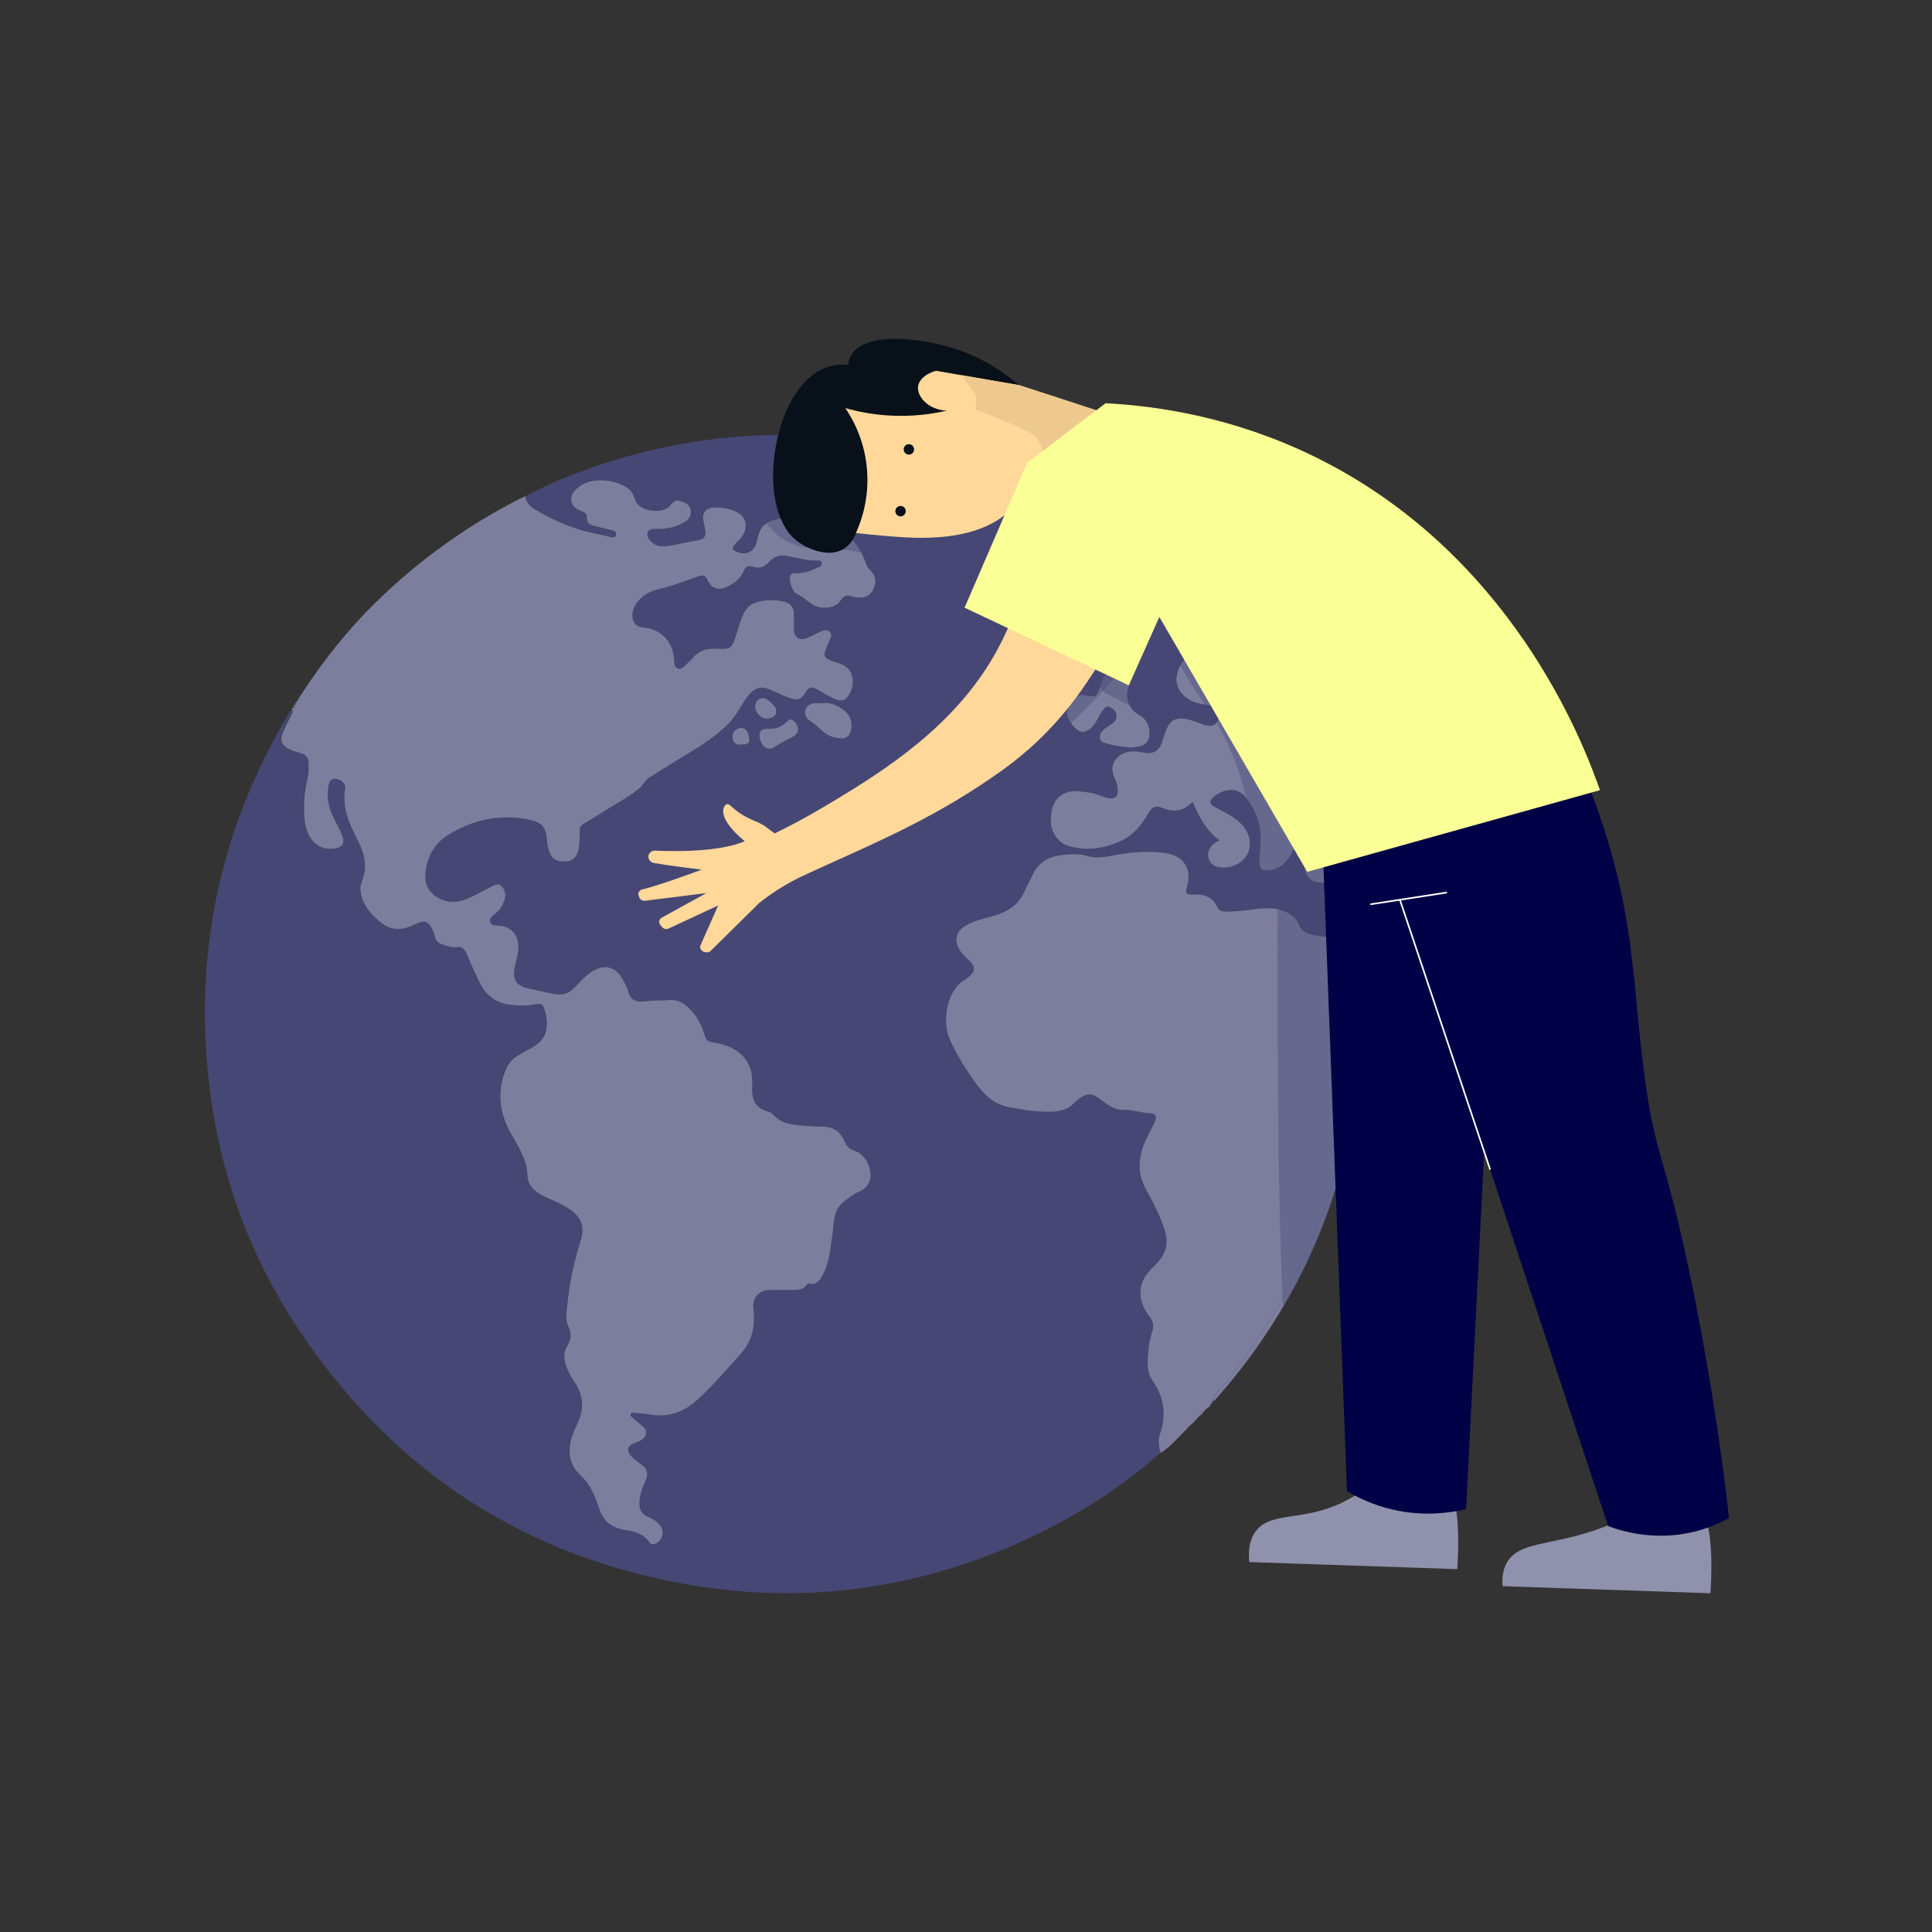 <svg width="123" height="123" viewBox="0 0 123 123" fill="none" xmlns="http://www.w3.org/2000/svg">
<rect x="0" y="0" width="123" height="123" fill="#333333" stroke="none"/>
<g clip-path="url(#clip0_1086_1963)">
<path d="M108.894 101.433C108.919 101.1 109.193 97.157 108.317 96.262C108.06 95.998 107.807 95.955 107.807 95.955C107.298 95.867 107.004 96.397 106.476 96.636C105.995 96.853 105.651 96.481 104.567 96.384C104.327 96.362 104.131 96.361 104.011 96.364C103.355 96.706 102.402 97.152 101.204 97.531C98.48 98.393 96.714 98.205 95.959 99.443C95.766 99.761 95.595 100.244 95.664 100.984C100.074 101.134 104.484 101.284 108.895 101.434L108.894 101.433Z" fill="#9091AC"/>
<path d="M92.776 99.898C92.801 99.565 93.076 95.622 92.199 94.727C91.94 94.463 91.688 94.42 91.688 94.42C91.433 94.375 91.233 94.486 91.03 94.637C90.949 94.698 90.876 94.75 90.809 94.798C90.809 94.798 90.643 94.922 90.357 95.101C90.096 95.263 88.856 95.012 87.274 94.472C86.934 94.762 86.35 95.215 85.549 95.612C82.951 96.9 80.932 96.191 79.953 97.476C79.709 97.799 79.427 98.379 79.54 99.449C83.952 99.599 88.364 99.748 92.776 99.899V99.898Z" fill="#9091AC"/>
<path d="M85.806 56.4C86.116 57.472 86.276 58.572 86.415 59.675C85.435 59.654 84.447 59.747 83.48 59.489C83.108 59.388 82.827 59.229 82.679 58.837C82.567 58.542 82.344 58.314 82.049 58.149C81.222 57.687 80.344 57.815 79.482 57.933C78.983 58.002 78.491 58.031 77.992 58.036C77.769 58.039 77.585 57.942 77.505 57.759C77.196 57.055 76.608 56.909 75.934 56.948C75.539 56.971 75.449 56.884 75.57 56.472C75.909 55.327 75.378 54.492 74.242 54.317C73.325 54.175 72.413 54.222 71.492 54.353C70.724 54.463 69.956 54.729 69.165 54.482C68.736 54.349 68.292 54.374 67.856 54.407C66.896 54.479 66.095 54.822 65.694 55.788C65.555 56.123 65.357 56.434 65.213 56.768C64.897 57.5 64.338 57.924 63.6 58.194C62.909 58.447 62.163 58.534 61.509 58.91C60.869 59.278 60.712 59.824 61.085 60.465C61.272 60.785 61.565 61.006 61.812 61.272C62.059 61.54 62.06 61.813 61.806 62.074C61.703 62.18 61.583 62.282 61.453 62.355C60.242 63.032 59.96 65.062 60.462 66.171C60.938 67.218 61.551 68.19 62.233 69.108C62.732 69.776 63.358 70.343 64.243 70.487C64.764 70.571 65.282 70.701 65.806 70.734C66.51 70.776 67.22 70.871 67.911 70.576C68.29 70.414 68.501 70.063 68.835 69.855C69.239 69.604 69.556 69.626 69.94 69.908C70.41 70.257 70.881 70.669 71.503 70.66C72.087 70.651 72.633 70.844 73.208 70.877C73.598 70.9 73.673 71.105 73.492 71.477C73.308 71.858 73.099 72.228 72.926 72.615C72.464 73.646 72.386 74.673 72.951 75.709C73.305 76.358 73.661 77.017 73.928 77.705C74.335 78.752 74.58 79.573 73.424 80.657C72.394 81.624 72.341 82.706 73.195 83.845C73.401 84.121 73.479 84.379 73.367 84.725C73.242 85.11 73.15 85.517 73.116 85.92C73.061 86.593 72.952 87.282 73.376 87.897C74.097 88.938 74.272 90.067 73.858 91.26C73.707 91.692 73.767 92.082 73.897 92.489C71.109 94.932 67.993 96.866 64.596 98.34C57.98 101.214 51.085 102.115 43.979 100.908C33.486 99.128 25.226 93.778 19.238 84.977C16.07 80.319 14.114 75.163 13.385 69.583C12.262 60.983 13.914 52.928 18.362 45.467C18.42 45.369 18.445 45.232 18.59 45.205C18.643 45.352 18.568 45.459 18.503 45.584C18.32 45.931 18.138 46.282 17.993 46.644C17.795 47.14 17.899 47.391 18.352 47.674C18.602 47.83 18.893 47.863 19.163 47.955C19.435 48.047 19.611 48.221 19.622 48.51C19.633 48.841 19.658 49.175 19.575 49.504C19.363 50.362 19.285 51.24 19.367 52.115C19.465 53.16 19.995 54.073 21.068 54.042C21.787 54.023 22.009 53.725 21.72 53.056C21.546 52.653 21.316 52.274 21.14 51.873C20.88 51.283 20.78 50.664 20.901 50.023C20.953 49.75 21.068 49.526 21.415 49.594C21.791 49.666 22.017 49.948 21.951 50.284C21.879 50.644 21.897 50.999 21.951 51.364C22.074 52.16 22.438 52.853 22.791 53.556C23.203 54.378 23.39 55.224 23.017 56.127C22.928 56.341 22.905 56.578 22.95 56.834C23.094 57.674 23.634 58.245 24.242 58.739C24.932 59.3 25.674 59.221 26.448 58.828C27.039 58.53 27.308 58.681 27.565 59.304C27.6 59.387 27.641 59.474 27.654 59.56C27.708 59.908 27.936 60.079 28.25 60.165C28.512 60.237 28.774 60.338 29.049 60.3C29.429 60.247 29.578 60.456 29.709 60.765C29.979 61.407 30.26 62.044 30.58 62.662C30.964 63.403 31.569 63.848 32.426 63.96C32.927 64.026 33.411 64.043 33.913 63.96C34.141 63.921 34.475 63.804 34.597 64.127C34.876 64.877 34.992 66.024 34.021 66.59C33.747 66.749 33.473 66.912 33.194 67.063C32.791 67.285 32.422 67.553 32.233 67.98C31.612 69.391 31.742 70.784 32.48 72.104C32.967 72.977 33.532 73.792 33.566 74.852C33.586 75.443 33.989 75.841 34.501 76.1C34.947 76.326 35.412 76.505 35.85 76.744C36.8 77.267 37.306 77.841 36.944 78.997C36.53 80.322 36.237 81.687 36.103 83.074C36.058 83.534 35.958 84.032 36.175 84.461C36.399 84.898 36.334 85.278 36.109 85.659C35.906 86.007 35.859 86.353 35.959 86.746C36.088 87.256 36.375 87.688 36.641 88.119C37.171 88.98 37.15 89.807 36.714 90.694C36.161 91.817 35.926 92.987 36.967 93.955C37.607 94.548 37.875 95.278 38.133 96.048C38.399 96.844 38.93 97.281 39.777 97.402C40.355 97.485 40.921 97.628 41.314 98.169C41.518 98.45 41.829 98.286 42 98.057C42.245 97.734 42.24 97.384 41.967 97.057C41.755 96.804 41.466 96.67 41.179 96.534C40.894 96.4 40.733 96.187 40.705 95.869C40.657 95.324 40.838 94.834 41.052 94.352C41.303 93.79 41.224 93.511 40.718 93.16C40.545 93.038 40.37 92.915 40.225 92.761C39.821 92.33 39.922 92.007 40.485 91.829C40.761 91.74 41.033 91.597 41.111 91.289C41.187 91.005 40.945 90.855 40.777 90.69C40.624 90.543 40.447 90.424 40.289 90.283C40.214 90.216 40.092 90.144 40.141 90.029C40.2 89.887 40.353 89.945 40.465 89.952C40.749 89.974 41.037 89.996 41.319 90.048C42.479 90.266 43.488 89.92 44.34 89.16C45.332 88.274 46.183 87.242 47.083 86.266C47.857 85.426 48.083 84.459 47.954 83.378C47.865 82.642 48.255 82.144 49.004 82.125C49.368 82.116 49.73 82.131 50.095 82.122C50.552 82.113 51.053 82.245 51.376 81.749C51.398 81.716 51.488 81.708 51.54 81.721C51.975 81.805 52.176 81.509 52.345 81.205C52.799 80.392 52.85 79.473 52.981 78.579C53.087 77.858 53.017 77.091 53.665 76.543C53.98 76.278 54.303 76.04 54.675 75.869C54.929 75.753 55.144 75.602 55.283 75.347C55.65 74.673 55.182 73.514 54.383 73.258C54.046 73.15 53.887 72.954 53.76 72.668C53.517 72.122 53.156 71.77 52.498 71.735C52.047 71.71 51.593 71.701 51.144 71.66C50.47 71.598 49.777 71.563 49.264 71.011C49.163 70.903 49.024 70.805 48.885 70.766C47.989 70.518 47.83 69.914 47.874 69.055C47.949 67.671 47.195 66.783 45.85 66.456C45.675 66.414 45.497 66.37 45.318 66.347C45.07 66.313 44.939 66.208 44.859 65.94C44.684 65.343 44.419 64.773 43.98 64.317C43.621 63.944 43.223 63.626 42.644 63.666C42.147 63.7 41.652 63.674 41.151 63.739C40.528 63.82 40.126 63.739 39.951 63.023C39.897 62.806 39.77 62.608 39.666 62.408C39.206 61.525 38.462 61.336 37.63 61.876C37.218 62.143 36.9 62.514 36.572 62.867C36.173 63.298 35.706 63.381 35.167 63.262C34.652 63.148 34.137 63.036 33.62 62.927C32.86 62.765 32.581 62.328 32.759 61.573C32.82 61.309 32.878 61.043 32.936 60.777C33.17 59.711 32.644 58.936 31.663 58.922C31.507 58.919 31.257 58.927 31.198 58.715C31.137 58.487 31.285 58.322 31.476 58.193C31.831 57.95 32.02 57.593 32.131 57.187C32.218 56.873 32.104 56.603 31.898 56.399C31.705 56.206 31.468 56.337 31.266 56.44C30.931 56.609 30.605 56.799 30.268 56.964C29.753 57.217 29.243 57.471 28.636 57.403C27.927 57.322 27.013 56.802 27.069 55.736C27.127 54.622 27.603 53.725 28.523 53.154C30.063 52.202 31.779 51.817 33.564 52.166C34.461 52.341 34.745 52.589 34.806 53.53C34.826 53.819 34.885 54.098 35.01 54.36C35.211 54.784 35.589 54.87 35.999 54.845C36.364 54.823 36.622 54.678 36.764 54.271C36.918 53.834 36.87 53.406 36.892 52.973C36.901 52.773 36.898 52.594 37.109 52.468C37.632 52.164 38.145 51.842 38.655 51.519C39.365 51.065 40.123 50.683 40.763 50.121C40.969 49.943 41.064 49.665 41.304 49.514C41.907 49.138 42.504 48.751 43.114 48.385C44.278 47.681 45.456 47.001 46.419 46.014C46.92 45.5 47.185 44.822 47.638 44.271C48.022 43.805 48.405 43.664 48.949 43.88C49.381 44.052 49.795 44.273 50.233 44.429C50.762 44.618 51.023 44.518 51.294 44.044C51.473 43.732 51.678 43.705 51.967 43.872C52.307 44.07 52.652 44.263 53.004 44.435C53.276 44.566 53.597 44.722 53.851 44.462C54.219 44.084 54.346 43.595 54.242 43.075C54.153 42.632 53.829 42.37 53.426 42.237C52.309 41.867 52.304 41.877 52.792 40.788C52.873 40.607 52.979 40.407 52.82 40.237C52.654 40.059 52.427 40.112 52.227 40.2C51.949 40.323 51.686 40.476 51.408 40.596C50.876 40.825 50.545 40.613 50.533 40.039C50.525 39.736 50.525 39.432 50.533 39.129C50.545 38.683 50.333 38.404 49.909 38.304C49.264 38.154 48.62 38.16 47.991 38.399C47.712 38.505 47.523 38.707 47.375 38.973C47.135 39.402 47.022 39.872 46.878 40.334C46.569 41.311 46.574 41.334 45.525 41.297C44.934 41.276 44.459 41.44 44.077 41.893C43.961 42.032 43.823 42.153 43.692 42.28C43.53 42.436 43.374 42.671 43.121 42.553C42.894 42.447 42.915 42.169 42.899 41.952C42.819 40.816 42.052 40.033 40.919 39.941C40.499 39.908 40.275 39.663 40.253 39.239C40.231 38.867 40.362 38.565 40.598 38.285C40.945 37.87 41.395 37.631 41.904 37.513C42.746 37.318 43.552 37.009 44.359 36.715C44.741 36.577 44.88 36.615 45.047 36.966C45.301 37.498 45.716 37.595 46.259 37.365C46.743 37.158 47.111 36.844 47.321 36.365C47.448 36.074 47.624 35.992 47.93 36.087C48.302 36.203 48.623 36.131 48.909 35.813C49.207 35.482 49.569 35.299 50.07 35.39C50.735 35.512 51.392 35.715 52.081 35.685C52.173 35.681 52.273 35.718 52.299 35.816C52.337 35.963 52.224 36.044 52.118 36.095C51.68 36.303 51.235 36.493 50.734 36.488C50.556 36.485 50.36 36.459 50.277 36.688C50.191 36.927 50.431 37.667 50.668 37.782C51.011 37.952 51.3 38.191 51.604 38.415C52.186 38.838 53.159 38.773 53.492 38.245C53.696 37.925 53.899 37.852 54.228 37.977C54.337 38.019 54.465 38.019 54.584 38.035C55.058 38.089 55.417 37.927 55.609 37.473C55.812 37 55.735 36.623 55.337 36.247C55.195 36.113 55.148 35.943 55.084 35.775C54.815 35.053 54.45 34.401 53.767 33.984C52.767 33.377 51.678 33.017 50.516 32.967C49.907 32.942 49.269 32.987 48.728 33.355C48.294 33.647 48.258 34.131 48.133 34.582C47.986 35.114 47.483 35.348 46.994 35.168C46.556 35.008 46.529 34.892 46.852 34.57C46.939 34.486 47.03 34.404 47.106 34.311C47.735 33.565 47.521 32.764 46.608 32.475C46.232 32.356 45.847 32.281 45.447 32.308C44.902 32.344 44.662 32.647 44.767 33.173C44.806 33.366 44.848 33.557 44.883 33.752C44.953 34.143 44.797 34.356 44.392 34.398C44.169 34.42 43.95 34.496 43.726 34.526C43.144 34.61 42.582 34.827 41.98 34.763C41.608 34.725 41.126 34.274 41.201 33.947C41.286 33.581 41.655 33.708 41.92 33.677C41.979 33.669 42.042 33.677 42.101 33.673C42.624 33.643 43.115 33.5 43.566 33.238C43.825 33.086 43.995 32.859 43.97 32.533C43.937 32.121 43.606 32.005 43.294 31.89C43.009 31.784 42.846 31.918 42.664 32.163C42.223 32.753 40.81 32.579 40.471 31.929C40.335 31.663 40.294 31.347 40.037 31.143C39.299 30.552 37.756 30.314 36.885 30.959C36.598 31.171 36.317 31.427 36.351 31.848C36.384 32.241 36.673 32.416 36.994 32.532C37.218 32.613 37.364 32.716 37.349 32.981C37.331 33.279 37.524 33.409 37.784 33.472C38.181 33.569 38.575 33.669 38.973 33.762C39.125 33.799 39.232 33.89 39.204 34.046C39.171 34.219 39.015 34.218 38.875 34.191C38.551 34.127 38.231 34.026 37.909 33.967C36.492 33.695 35.197 33.129 33.976 32.388C33.695 32.216 33.475 31.953 33.433 31.594C35.382 30.567 37.429 29.786 39.537 29.171C43.628 27.979 47.806 27.495 52.063 27.765C58.704 28.187 64.806 30.212 70.35 33.9C73.127 35.748 75.597 37.944 77.775 40.471C77.852 40.563 77.917 40.664 77.986 40.761C77.603 41.27 77.082 41.474 76.457 41.495C75.672 41.523 75.104 42.085 74.917 42.974C74.78 43.619 75.104 44.203 75.757 44.572C76.195 44.819 76.682 44.847 77.153 44.939C77.606 45.03 77.669 45.329 77.59 45.681C77.515 46.016 77.293 46.255 76.91 46.205C76.704 46.177 76.501 46.099 76.306 46.02C74.767 45.405 74.383 45.814 74.045 47.025C73.811 47.855 73.435 48.052 72.628 47.882C72.052 47.76 71.483 47.838 71.073 48.283C70.688 48.699 70.763 49.194 71.012 49.681C71.093 49.839 71.121 50.028 71.143 50.207C71.204 50.723 70.94 50.936 70.441 50.783C70.065 50.667 69.695 50.499 69.31 50.452C68.675 50.373 68.006 50.23 67.441 50.706C66.952 51.118 66.915 51.696 66.887 52.278C66.858 52.876 67.326 53.654 67.973 53.845C69.132 54.188 70.243 54.038 71.32 53.555C72.128 53.193 72.671 52.536 73.091 51.79C73.328 51.372 73.554 51.255 74.021 51.449C74.692 51.727 75.349 51.658 75.914 51.051C76.324 51.989 76.76 52.877 77.629 53.492C77.378 53.615 77.216 53.726 77.093 53.883C76.704 54.374 76.926 55.074 77.525 55.195C78.085 55.309 78.612 55.181 79.053 54.816C79.784 54.206 79.724 53.123 78.959 52.393C78.477 51.934 77.876 51.678 77.311 51.36C77.071 51.226 76.972 51.063 77.138 50.865C77.633 50.267 78.708 50.05 79.218 50.667C79.867 51.455 80.234 52.341 80.247 53.359C80.253 53.857 80.17 54.353 80.17 54.849C80.17 55.344 80.348 55.469 80.805 55.408C81.622 55.296 82.05 54.737 82.353 54.04C82.475 53.761 82.481 53.422 82.757 53.202C83.241 53.803 83.083 54.497 83.058 55.143C83.035 55.715 83.423 56.117 83.912 56.179C84.541 56.26 85.17 56.326 85.798 56.399L85.807 56.407L85.806 56.4ZM71.96 47.584C72.687 47.584 73.03 47.386 73.146 46.96C73.285 46.444 73.044 45.827 72.605 45.576C71.845 45.144 71.589 44.468 71.867 43.633C72.02 43.179 71.919 42.889 71.539 42.679C71.175 42.478 70.687 42.573 70.429 42.868C70.211 43.116 70.109 43.411 70.02 43.717C69.847 44.324 69.75 44.407 69.122 44.266C68.693 44.169 68.417 44.35 68.186 44.651C67.774 45.185 67.868 45.765 68.44 46.349C68.76 46.675 69.08 46.665 69.432 46.372C69.798 46.068 69.91 45.606 70.192 45.255C70.303 45.116 70.409 44.889 70.664 45.02C70.904 45.143 71.087 45.307 71.077 45.614C71.071 45.861 70.913 45.993 70.736 46.115C70.513 46.268 70.262 46.39 70.108 46.627C69.924 46.905 69.999 47.201 70.291 47.292C70.869 47.471 71.463 47.562 71.958 47.583H71.962L71.96 47.584ZM52.368 44.765H51.946C51.651 44.767 51.398 44.879 51.291 45.152C51.179 45.437 51.318 45.732 51.544 45.871C51.897 46.089 52.168 46.387 52.482 46.642C52.775 46.881 53.13 46.976 53.487 47.012C53.782 47.043 54.053 46.937 54.152 46.596C54.329 45.973 54.143 45.471 53.591 45.109C53.204 44.855 52.786 44.706 52.372 44.764L52.369 44.766L52.368 44.765ZM49.024 47.669C49.088 47.65 49.209 47.644 49.286 47.585C49.671 47.288 50.119 47.107 50.539 46.878C50.614 46.837 50.686 46.761 50.728 46.685C50.896 46.385 50.786 46.148 50.561 45.919C50.322 45.678 50.168 45.878 50.029 46.011C49.695 46.333 49.294 46.406 48.861 46.404C48.55 46.404 48.327 46.483 48.351 46.866C48.379 47.312 48.661 47.685 49.026 47.67L49.024 47.669ZM48.077 45.004C48.088 45.407 48.524 45.806 48.884 45.746C49.144 45.703 49.435 45.612 49.428 45.256C49.422 44.953 48.851 44.418 48.547 44.443C48.188 44.471 48.099 44.743 48.079 45.002L48.077 45.004ZM47.192 47.404C47.479 47.407 47.751 47.404 47.704 47.044C47.663 46.728 47.576 46.356 47.19 46.35C46.908 46.347 46.635 46.56 46.633 46.902C46.63 47.27 46.845 47.451 47.192 47.406V47.404Z" fill="#464774"/>
<path d="M33.446 31.595C33.488 31.955 33.708 32.219 33.989 32.389C35.211 33.133 36.504 33.697 37.922 33.968C38.244 34.03 38.563 34.128 38.888 34.192C39.029 34.219 39.185 34.22 39.217 34.047C39.245 33.891 39.136 33.8 38.986 33.764C38.588 33.667 38.194 33.569 37.797 33.473C37.537 33.409 37.343 33.282 37.361 32.982C37.377 32.717 37.23 32.614 37.007 32.533C36.685 32.416 36.397 32.243 36.364 31.849C36.33 31.429 36.611 31.173 36.898 30.961C37.769 30.315 39.312 30.554 40.05 31.144C40.307 31.348 40.348 31.665 40.484 31.93C40.824 32.581 42.238 32.755 42.677 32.164C42.858 31.922 43.022 31.786 43.306 31.891C43.618 32.007 43.95 32.12 43.983 32.535C44.008 32.858 43.838 33.088 43.579 33.24C43.128 33.502 42.637 33.643 42.114 33.675C42.055 33.678 41.992 33.672 41.933 33.678C41.669 33.709 41.299 33.581 41.214 33.948C41.139 34.276 41.621 34.727 41.993 34.765C42.595 34.828 43.157 34.611 43.739 34.528C43.962 34.495 44.18 34.422 44.406 34.399C44.81 34.357 44.966 34.145 44.896 33.753C44.862 33.561 44.819 33.368 44.78 33.175C44.676 32.649 44.914 32.346 45.46 32.309C45.859 32.282 46.246 32.359 46.621 32.477C47.532 32.766 47.748 33.568 47.119 34.312C47.042 34.405 46.95 34.486 46.865 34.571C46.542 34.893 46.571 35.008 47.007 35.169C47.498 35.348 47.999 35.113 48.146 34.584C48.271 34.13 48.31 33.648 48.741 33.356C49.282 32.988 49.922 32.944 50.529 32.969C51.691 33.019 52.78 33.379 53.78 33.986C54.464 34.401 54.827 35.053 55.097 35.776C55.161 35.943 55.206 36.113 55.35 36.249C55.748 36.624 55.823 37.002 55.622 37.474C55.428 37.928 55.071 38.09 54.597 38.037C54.478 38.023 54.35 38.021 54.241 37.979C53.912 37.853 53.709 37.925 53.505 38.246C53.17 38.775 52.197 38.84 51.617 38.416C51.313 38.193 51.023 37.953 50.681 37.784C50.444 37.666 50.202 36.928 50.29 36.689C50.373 36.46 50.569 36.487 50.747 36.489C51.248 36.495 51.691 36.306 52.13 36.096C52.236 36.046 52.35 35.965 52.312 35.817C52.287 35.719 52.189 35.683 52.094 35.686C51.404 35.717 50.747 35.513 50.083 35.391C49.582 35.299 49.219 35.482 48.922 35.815C48.638 36.13 48.315 36.202 47.943 36.088C47.636 35.993 47.459 36.074 47.334 36.366C47.124 36.845 46.757 37.16 46.272 37.366C45.729 37.597 45.317 37.499 45.06 36.967C44.893 36.617 44.754 36.578 44.372 36.717C43.567 37.009 42.76 37.318 41.917 37.514C41.408 37.631 40.957 37.87 40.611 38.286C40.376 38.567 40.246 38.87 40.266 39.24C40.291 39.664 40.513 39.909 40.932 39.942C42.063 40.033 42.831 40.819 42.912 41.953C42.928 42.171 42.904 42.449 43.135 42.555C43.387 42.672 43.543 42.435 43.705 42.281C43.836 42.156 43.973 42.034 44.09 41.894C44.469 41.441 44.944 41.278 45.538 41.298C46.584 41.337 46.58 41.312 46.891 40.335C47.037 39.875 47.149 39.404 47.388 38.974C47.536 38.709 47.725 38.508 48.004 38.4C48.631 38.161 49.276 38.155 49.922 38.305C50.348 38.403 50.558 38.685 50.546 39.13C50.538 39.433 50.538 39.737 50.546 40.04C50.56 40.613 50.889 40.826 51.421 40.597C51.699 40.477 51.962 40.325 52.24 40.202C52.438 40.113 52.666 40.06 52.833 40.238C52.992 40.408 52.887 40.608 52.805 40.789C52.317 41.878 52.321 41.869 53.439 42.238C53.842 42.371 54.166 42.633 54.255 43.076C54.358 43.597 54.233 44.086 53.864 44.463C53.611 44.722 53.288 44.567 53.017 44.436C52.662 44.266 52.319 44.072 51.98 43.873C51.691 43.706 51.487 43.731 51.307 44.045C51.035 44.522 50.775 44.619 50.246 44.43C49.808 44.274 49.396 44.052 48.962 43.881C48.417 43.665 48.035 43.806 47.651 44.272C47.198 44.823 46.933 45.501 46.431 46.016C45.47 47.002 44.29 47.683 43.127 48.386C42.517 48.754 41.92 49.14 41.317 49.516C41.077 49.666 40.982 49.944 40.776 50.123C40.136 50.682 39.378 51.067 38.668 51.52C38.157 51.843 37.645 52.166 37.122 52.47C36.908 52.595 36.913 52.774 36.905 52.974C36.885 53.408 36.933 53.835 36.777 54.273C36.633 54.679 36.376 54.824 36.012 54.847C35.602 54.872 35.221 54.787 35.023 54.361C34.9 54.099 34.839 53.818 34.819 53.531C34.758 52.593 34.474 52.342 33.577 52.167C31.792 51.818 30.077 52.201 28.536 53.155C27.615 53.724 27.139 54.623 27.082 55.737C27.026 56.803 27.939 57.324 28.649 57.405C29.256 57.474 29.768 57.218 30.281 56.965C30.618 56.799 30.944 56.611 31.279 56.441C31.481 56.339 31.718 56.208 31.911 56.4C32.117 56.606 32.231 56.874 32.144 57.188C32.033 57.595 31.843 57.951 31.489 58.194C31.3 58.322 31.15 58.489 31.211 58.717C31.27 58.928 31.52 58.919 31.676 58.923C32.657 58.939 33.183 59.713 32.949 60.778C32.891 61.043 32.833 61.31 32.772 61.574C32.596 62.329 32.874 62.767 33.633 62.928C34.149 63.038 34.666 63.151 35.181 63.263C35.72 63.38 36.185 63.3 36.585 62.868C36.913 62.515 37.228 62.146 37.643 61.877C38.477 61.337 39.219 61.524 39.679 62.409C39.783 62.609 39.913 62.807 39.964 63.024C40.142 63.74 40.544 63.821 41.164 63.74C41.663 63.674 42.161 63.702 42.657 63.667C43.236 63.626 43.634 63.945 43.993 64.319C44.431 64.775 44.697 65.346 44.872 65.942C44.951 66.209 45.082 66.314 45.331 66.348C45.51 66.373 45.688 66.415 45.863 66.458C47.208 66.786 47.962 67.674 47.887 69.057C47.84 69.914 48.001 70.519 48.898 70.767C49.037 70.806 49.176 70.906 49.276 71.012C49.791 71.566 50.483 71.602 51.157 71.661C51.608 71.702 52.061 71.711 52.511 71.736C53.17 71.773 53.528 72.124 53.773 72.669C53.9 72.954 54.057 73.151 54.396 73.259C55.195 73.513 55.666 74.676 55.295 75.348C55.157 75.602 54.943 75.752 54.688 75.871C54.316 76.04 53.993 76.279 53.678 76.545C53.029 77.094 53.099 77.859 52.994 78.58C52.863 79.474 52.813 80.391 52.358 81.206C52.189 81.513 51.988 81.808 51.553 81.722C51.501 81.713 51.411 81.719 51.389 81.751C51.067 82.244 50.567 82.111 50.108 82.123C49.743 82.131 49.381 82.117 49.017 82.126C48.267 82.144 47.878 82.642 47.967 83.379C48.096 84.46 47.87 85.428 47.096 86.267C46.194 87.245 45.344 88.275 44.353 89.161C43.504 89.921 42.493 90.267 41.332 90.05C41.05 89.997 40.763 89.977 40.477 89.953C40.366 89.944 40.215 89.886 40.154 90.03C40.106 90.147 40.227 90.219 40.302 90.284C40.46 90.425 40.637 90.544 40.789 90.691C40.959 90.855 41.2 91.006 41.124 91.29C41.044 91.599 40.773 91.741 40.498 91.83C39.935 92.009 39.833 92.331 40.238 92.763C40.381 92.915 40.558 93.04 40.731 93.161C41.235 93.512 41.316 93.791 41.065 94.354C40.851 94.835 40.67 95.325 40.718 95.871C40.746 96.191 40.904 96.402 41.191 96.536C41.478 96.67 41.768 96.806 41.98 97.058C42.253 97.386 42.255 97.735 42.013 98.058C41.84 98.287 41.531 98.451 41.327 98.17C40.934 97.63 40.367 97.486 39.789 97.403C38.943 97.284 38.411 96.847 38.146 96.049C37.888 95.281 37.62 94.551 36.98 93.956C35.939 92.989 36.175 91.82 36.727 90.695C37.162 89.809 37.186 88.983 36.654 88.12C36.389 87.689 36.101 87.257 35.972 86.747C35.872 86.354 35.919 86.007 36.122 85.66C36.348 85.279 36.412 84.9 36.188 84.462C35.969 84.033 36.069 83.535 36.115 83.075C36.25 81.688 36.544 80.324 36.957 78.998C37.317 77.842 36.812 77.268 35.863 76.745C35.428 76.506 34.958 76.327 34.514 76.102C34.002 75.842 33.599 75.445 33.579 74.853C33.545 73.796 32.98 72.979 32.493 72.105C31.755 70.785 31.626 69.394 32.245 67.981C32.432 67.555 32.805 67.286 33.207 67.065C33.486 66.912 33.758 66.75 34.034 66.591C35.006 66.026 34.891 64.88 34.61 64.129C34.488 63.803 34.156 63.922 33.925 63.961C33.427 64.044 32.94 64.027 32.439 63.961C31.582 63.85 30.977 63.404 30.593 62.663C30.273 62.047 29.992 61.407 29.722 60.767C29.591 60.455 29.443 60.246 29.062 60.301C28.787 60.34 28.525 60.237 28.263 60.166C27.948 60.08 27.722 59.91 27.667 59.562C27.654 59.473 27.614 59.389 27.578 59.305C27.32 58.682 27.052 58.531 26.461 58.829C25.687 59.222 24.943 59.302 24.255 58.74C23.645 58.243 23.105 57.675 22.962 56.835C22.918 56.577 22.941 56.34 23.03 56.128C23.403 55.226 23.216 54.382 22.804 53.557C22.451 52.854 22.088 52.16 21.964 51.365C21.908 51.001 21.891 50.646 21.964 50.285C22.03 49.951 21.804 49.669 21.428 49.595C21.081 49.528 20.966 49.751 20.914 50.025C20.792 50.665 20.891 51.285 21.153 51.874C21.33 52.275 21.559 52.654 21.733 53.057C22.022 53.726 21.802 54.023 21.081 54.044C20.009 54.072 19.477 53.161 19.38 52.117C19.299 51.242 19.376 50.363 19.588 49.505C19.669 49.176 19.644 48.842 19.635 48.511C19.625 48.222 19.448 48.046 19.176 47.956C18.903 47.864 18.615 47.831 18.365 47.675C17.914 47.394 17.808 47.14 18.006 46.645C18.153 46.281 18.335 45.933 18.516 45.585C18.582 45.46 18.657 45.352 18.603 45.206L18.614 45.215C18.701 45.184 18.724 45.115 18.718 45.031C18.718 45.031 18.714 45.038 18.714 45.036C18.795 44.998 18.812 44.928 18.809 44.847L18.805 44.856C18.886 44.818 18.9 44.745 18.902 44.665L18.891 44.673C18.925 44.64 18.96 44.607 18.995 44.576L18.987 44.584C19.067 44.543 19.081 44.47 19.081 44.392L19.067 44.4C19.108 44.388 19.139 44.371 19.104 44.322C20.526 42.133 22.131 40.092 24.005 38.269C26.736 35.612 29.799 33.419 33.2 31.698C33.279 31.657 33.367 31.63 33.45 31.597L33.447 31.587L33.446 31.595Z" fill="#7D7E9E"/>
<path d="M73.897 92.488C73.768 92.082 73.708 91.692 73.858 91.259C74.272 90.064 74.097 88.937 73.376 87.896C72.953 87.281 73.061 86.59 73.117 85.919C73.151 85.516 73.244 85.109 73.367 84.724C73.479 84.379 73.401 84.12 73.195 83.844C72.341 82.705 72.393 81.624 73.424 80.656C74.58 79.571 74.334 78.751 73.929 77.704C73.661 77.016 73.308 76.357 72.951 75.708C72.386 74.672 72.464 73.647 72.926 72.614C73.1 72.227 73.308 71.857 73.492 71.476C73.674 71.105 73.596 70.899 73.208 70.876C72.634 70.844 72.086 70.649 71.503 70.659C70.88 70.668 70.41 70.256 69.94 69.907C69.556 69.624 69.239 69.603 68.835 69.854C68.501 70.062 68.288 70.413 67.911 70.575C67.221 70.872 66.51 70.775 65.806 70.733C65.282 70.702 64.765 70.574 64.243 70.486C63.358 70.341 62.732 69.775 62.233 69.107C61.551 68.19 60.936 67.218 60.462 66.169C59.959 65.061 60.245 63.031 61.453 62.354C61.582 62.281 61.702 62.181 61.806 62.073C62.06 61.813 62.06 61.541 61.812 61.271C61.567 61.006 61.274 60.784 61.085 60.464C60.709 59.824 60.869 59.277 61.509 58.909C62.163 58.533 62.907 58.444 63.6 58.193C64.338 57.925 64.897 57.499 65.213 56.767C65.357 56.433 65.553 56.123 65.694 55.787C66.098 54.82 66.897 54.477 67.856 54.406C68.29 54.373 68.736 54.348 69.165 54.481C69.956 54.728 70.724 54.462 71.493 54.352C72.412 54.221 73.325 54.174 74.242 54.316C75.378 54.494 75.91 55.326 75.57 56.471C75.448 56.883 75.539 56.969 75.934 56.947C76.608 56.908 77.196 57.055 77.505 57.758C77.585 57.941 77.769 58.037 77.992 58.035C78.491 58.03 78.983 57.999 79.482 57.932C80.343 57.815 81.222 57.685 82.049 58.148C82.344 58.315 82.567 58.541 82.679 58.836C82.827 59.227 83.108 59.387 83.48 59.488C84.447 59.746 85.435 59.654 86.415 59.674C86.466 59.948 86.541 60.218 86.513 60.501C86.41 60.652 86.45 60.824 86.447 60.986C86.43 62 86.514 63.016 86.584 64.019C86.681 65.447 86.545 66.86 86.393 68.252C86.164 70.355 85.724 72.432 85.123 74.477C84.419 76.864 83.488 79.147 82.34 81.346C82.101 81.805 81.803 82.262 81.597 82.72C81.246 83.499 80.756 84.174 80.288 84.859C79.926 85.388 79.608 85.947 79.228 86.468C78.73 87.15 78.256 87.838 77.679 88.459C77.478 88.673 77.234 88.907 77.194 89.243L77.18 89.218C77.107 89.259 77.088 89.328 77.08 89.403C77.033 89.526 76.949 89.612 76.833 89.673C76.792 89.704 76.754 89.737 76.713 89.767L76.725 89.759C76.692 89.793 76.657 89.826 76.624 89.862H76.644C76.44 89.845 76.346 89.939 76.365 90.143L76.361 90.124C76.328 90.157 76.295 90.191 76.263 90.224L76.271 90.215C76.238 90.249 76.205 90.282 76.173 90.317L76.187 90.308C76.156 90.356 76.123 90.405 76.093 90.455C76.087 90.483 76.071 90.496 76.042 90.494C75.998 90.541 75.954 90.586 75.911 90.633C75.906 90.661 75.886 90.677 75.858 90.675C75.811 90.708 75.766 90.739 75.719 90.772L75.728 90.764C75.695 90.798 75.661 90.831 75.628 90.866L75.636 90.855C75.605 90.897 75.574 90.939 75.543 90.984C75.015 91.507 74.544 92.092 73.901 92.493H73.895L73.897 92.488Z" fill="#7D7E9E"/>
<path d="M85.806 56.4C85.178 56.327 84.548 56.261 83.92 56.18C83.433 56.119 83.043 55.716 83.066 55.144C83.091 54.498 83.251 53.804 82.766 53.203C82.49 53.423 82.482 53.76 82.361 54.041C82.058 54.739 81.632 55.298 80.814 55.409C80.357 55.471 80.178 55.331 80.178 54.85C80.178 54.369 80.261 53.856 80.255 53.36C80.244 52.343 79.876 51.455 79.226 50.668C78.717 50.052 77.642 50.269 77.146 50.866C76.98 51.067 77.079 51.226 77.319 51.362C77.884 51.677 78.486 51.934 78.967 52.395C79.733 53.125 79.794 54.208 79.062 54.817C78.621 55.183 78.095 55.312 77.534 55.196C76.934 55.074 76.712 54.375 77.102 53.884C77.225 53.728 77.387 53.619 77.637 53.494C76.77 52.879 76.334 51.99 75.922 51.052C75.357 51.661 74.7 51.731 74.029 51.45C73.563 51.258 73.335 51.373 73.1 51.791C72.68 52.537 72.136 53.194 71.329 53.556C70.251 54.04 69.14 54.191 67.982 53.847C67.336 53.654 66.865 52.875 66.895 52.279C66.922 51.698 66.961 51.119 67.45 50.707C68.015 50.231 68.683 50.373 69.319 50.453C69.704 50.501 70.073 50.669 70.45 50.784C70.948 50.937 71.215 50.725 71.151 50.208C71.129 50.029 71.099 49.84 71.02 49.682C70.772 49.197 70.697 48.701 71.082 48.284C71.494 47.839 72.061 47.762 72.636 47.883C73.444 48.053 73.82 47.856 74.053 47.026C74.392 45.815 74.775 45.407 76.315 46.021C76.51 46.099 76.712 46.18 76.918 46.206C77.302 46.256 77.523 46.017 77.598 45.682C77.677 45.329 77.614 45.031 77.161 44.941C76.691 44.846 76.203 44.818 75.766 44.573C75.112 44.207 74.789 43.621 74.925 42.975C75.112 42.087 75.68 41.522 76.465 41.496C77.092 41.475 77.612 41.271 77.995 40.762C78.856 41.673 79.598 42.675 80.257 43.741C80.285 43.78 80.315 43.816 80.343 43.855V43.859C80.357 43.982 80.368 44.107 80.53 44.126C80.632 44.19 80.68 44.286 80.708 44.398C80.721 44.549 80.688 44.726 80.914 44.755L80.889 44.758C80.927 44.789 80.967 44.82 81.006 44.851C81.028 44.885 81.048 44.918 81.07 44.953C81.078 45.103 81.103 45.246 81.267 45.309L81.27 45.294C81.192 45.548 81.392 45.641 81.54 45.764L81.531 45.75C81.534 45.831 81.556 45.901 81.629 45.947V45.93C81.808 46.892 82.392 47.666 82.846 48.498C82.95 48.69 82.835 48.894 82.981 49.042C83.521 49.591 83.571 50.371 83.911 51.011C84.152 51.465 84.239 51.978 84.459 52.428C84.79 53.108 84.964 53.817 85.114 54.547C85.178 54.857 85.243 55.212 85.58 55.393C85.688 55.721 85.794 56.048 85.799 56.399L85.802 56.395L85.806 56.4Z" fill="#7D7E9E"/>
<path d="M77.192 89.243C77.233 88.908 77.479 88.675 77.677 88.459C78.255 87.838 78.729 87.148 79.226 86.468C79.605 85.947 79.924 85.387 80.286 84.859C80.754 84.173 81.244 83.498 81.595 82.72C81.801 82.261 82.099 81.804 82.338 81.346C83.485 79.147 84.418 76.864 85.121 74.476C85.722 72.432 86.162 70.355 86.391 68.252C86.543 66.859 86.68 65.448 86.582 64.019C86.515 63.015 86.429 62 86.445 60.986C86.447 60.822 86.406 60.651 86.511 60.501C87.024 64.985 86.69 69.412 85.567 73.778C84.085 79.54 81.34 84.63 77.4 89.08C77.342 89.146 77.261 89.189 77.192 89.242V89.244V89.243Z" fill="#7D7E9E"/>
<path d="M85.586 55.393C85.249 55.212 85.183 54.856 85.121 54.547C84.97 53.817 84.797 53.108 84.466 52.428C84.246 51.977 84.159 51.466 83.918 51.011C83.577 50.37 83.528 49.591 82.987 49.042C82.843 48.894 82.959 48.689 82.853 48.498C82.399 47.668 81.814 46.894 81.635 45.93C81.95 46.245 82.109 46.654 82.314 47.035C83.74 49.691 84.862 52.465 85.586 55.394H85.589L85.586 55.393Z" fill="#7D7E9E"/>
<path d="M81.549 45.764C81.401 45.641 81.201 45.548 81.279 45.294C81.396 45.435 81.524 45.569 81.549 45.764Z" fill="#7D7E9E"/>
<path d="M80.92 44.755C80.697 44.726 80.729 44.549 80.714 44.398C80.814 44.499 80.893 44.612 80.92 44.755Z" fill="#7D7E9E"/>
<path d="M76.361 90.145C76.344 89.942 76.436 89.847 76.64 89.864C76.574 89.986 76.482 90.081 76.361 90.145Z" fill="#7D7E9E"/>
<path d="M81.276 45.309C81.112 45.246 81.087 45.103 81.079 44.953C81.177 45.053 81.262 45.163 81.276 45.309Z" fill="#7D7E9E"/>
<path d="M80.537 44.126C80.374 44.107 80.362 43.982 80.351 43.859C80.412 43.947 80.476 44.037 80.537 44.126Z" fill="#7D7E9E"/>
<path d="M18.895 44.664C18.893 44.742 18.879 44.816 18.799 44.855C18.787 44.769 18.816 44.705 18.895 44.664Z" fill="#7D7E9E"/>
<path d="M18.802 44.845C18.805 44.926 18.786 44.995 18.707 45.034C18.665 44.934 18.719 44.881 18.802 44.845Z" fill="#7D7E9E"/>
<path d="M18.71 45.028C18.716 45.112 18.693 45.181 18.606 45.213C18.548 45.099 18.606 45.049 18.71 45.028Z" fill="#7D7E9E"/>
<path d="M81.638 45.947C81.565 45.901 81.543 45.831 81.54 45.75C81.629 45.787 81.662 45.853 81.638 45.947Z" fill="#7D7E9E"/>
<path d="M19.074 44.388C19.074 44.467 19.06 44.541 18.98 44.581C18.943 44.484 19.002 44.433 19.074 44.388Z" fill="#7D7E9E"/>
<path d="M77.079 89.405C77.087 89.33 77.106 89.258 77.179 89.221C77.216 89.321 77.138 89.359 77.079 89.405Z" fill="#7D7E9E"/>
<path d="M76.088 90.453C76.119 90.405 76.152 90.356 76.183 90.306C76.152 90.354 76.119 90.403 76.088 90.453Z" fill="#7D7E9E"/>
<path d="M75.905 90.631C75.949 90.584 75.994 90.538 76.036 90.492C75.991 90.538 75.947 90.584 75.905 90.631Z" fill="#7D7E9E"/>
<path d="M18.988 44.574C18.954 44.607 18.918 44.641 18.884 44.672C18.898 44.615 18.906 44.554 18.988 44.574Z" fill="#7D7E9E"/>
<path d="M81.015 44.852C80.976 44.821 80.936 44.789 80.897 44.758C80.976 44.739 80.992 44.801 81.015 44.852Z" fill="#7D7E9E"/>
<path d="M19.099 44.319C19.134 44.367 19.103 44.385 19.063 44.397C19.063 44.366 19.076 44.341 19.099 44.319Z" fill="#7D7E9E"/>
<path d="M76.623 89.865C76.657 89.83 76.691 89.797 76.724 89.761C76.715 89.82 76.688 89.86 76.623 89.865Z" fill="#7D7E9E"/>
<path d="M76.26 90.227C76.293 90.194 76.326 90.159 76.359 90.126C76.359 90.193 76.325 90.225 76.26 90.227Z" fill="#7D7E9E"/>
<path d="M76.169 90.319C76.202 90.285 76.236 90.252 76.268 90.216C76.268 90.283 76.233 90.315 76.169 90.319Z" fill="#7D7E9E"/>
<path d="M75.623 90.865C75.657 90.83 75.691 90.797 75.724 90.761C75.728 90.834 75.685 90.859 75.623 90.865Z" fill="#7D7E9E"/>
<path d="M75.537 90.979C75.567 90.937 75.598 90.895 75.629 90.85C75.598 90.892 75.567 90.935 75.537 90.979Z" fill="#7D7E9E"/>
<path d="M71.962 47.584C71.466 47.562 70.871 47.47 70.294 47.294C70.004 47.202 69.929 46.906 70.111 46.628C70.265 46.394 70.515 46.27 70.74 46.116C70.917 45.994 71.073 45.863 71.08 45.615C71.088 45.308 70.907 45.144 70.668 45.021C70.414 44.89 70.306 45.116 70.195 45.256C69.914 45.607 69.802 46.071 69.436 46.373C69.081 46.666 68.763 46.676 68.444 46.35C67.871 45.769 67.777 45.189 68.19 44.652C68.421 44.352 68.697 44.171 69.126 44.267C69.754 44.409 69.85 44.325 70.023 43.718C70.11 43.412 70.215 43.117 70.432 42.869C70.691 42.574 71.178 42.479 71.543 42.68C71.922 42.889 72.021 43.179 71.871 43.634C71.593 44.467 71.849 45.145 72.609 45.577C73.049 45.828 73.291 46.443 73.15 46.961C73.033 47.387 72.691 47.585 71.964 47.585H71.961L71.962 47.584Z" fill="#7D7E9E"/>
<path d="M52.368 44.764C52.783 44.706 53.201 44.855 53.588 45.109C54.139 45.471 54.326 45.975 54.148 46.597C54.052 46.937 53.778 47.045 53.483 47.012C53.129 46.974 52.774 46.879 52.479 46.642C52.165 46.388 51.894 46.089 51.541 45.871C51.315 45.732 51.176 45.437 51.288 45.153C51.396 44.879 51.65 44.767 51.943 44.765H52.365L52.367 44.763L52.368 44.764Z" fill="#7D7E9E"/>
<path d="M49.026 47.668C48.66 47.684 48.378 47.309 48.352 46.864C48.329 46.48 48.55 46.4 48.862 46.402C49.296 46.404 49.698 46.33 50.029 46.009C50.166 45.876 50.322 45.675 50.561 45.917C50.789 46.145 50.896 46.382 50.728 46.683C50.686 46.761 50.617 46.836 50.539 46.876C50.119 47.105 49.673 47.286 49.286 47.583C49.209 47.642 49.088 47.649 49.025 47.667L49.026 47.668Z" fill="#7D7E9E"/>
<path d="M48.077 45.003C48.096 44.745 48.186 44.471 48.545 44.444C48.849 44.419 49.42 44.954 49.425 45.257C49.433 45.611 49.144 45.705 48.882 45.747C48.522 45.806 48.086 45.406 48.075 45.005L48.077 45.003Z" fill="#7D7E9E"/>
<path d="M47.192 47.404C46.845 47.448 46.632 47.267 46.633 46.899C46.633 46.559 46.909 46.345 47.19 46.348C47.575 46.354 47.664 46.726 47.705 47.042C47.752 47.404 47.479 47.406 47.192 47.402V47.404Z" fill="#7D7E9E"/>
<g style="mix-blend-mode:multiply" opacity="0.4">
<path d="M68.456 40.049C67.409 39.04 66.507 37.667 65.266 36.847C65.07 37.095 64.86 37.425 64.708 37.844C64.227 39.175 64.708 40.399 64.873 40.776C62.976 43.287 60.153 46.45 56.154 49.384C53.597 51.261 51.138 52.621 49.017 53.61C48.837 53.478 48.656 53.34 48.473 53.192C47.946 52.769 47.353 52.819 46.35 51.839C46.263 51.753 46.12 51.77 46.056 51.876C45.572 52.673 47.062 53.948 47.236 54.099C45.475 54.924 41.908 54.689 41.908 54.689C41.683 54.689 41.507 54.869 41.52 55.091C41.532 55.271 41.664 55.423 41.842 55.464L41.864 55.469C42.694 55.624 44.683 55.884 44.683 55.88C44.683 55.88 42.244 56.845 41.158 57.12C40.984 57.163 40.885 57.336 40.942 57.507L40.975 57.605C41.023 57.754 41.176 57.849 41.333 57.828L44.933 57.352C44.942 57.35 44.944 57.36 44.937 57.365L42.312 58.887C42.156 58.978 42.117 59.18 42.224 59.329L42.316 59.457C42.412 59.589 42.587 59.634 42.729 59.565L45.66 58.122L44.617 60.604C44.542 60.781 44.652 60.986 44.849 61.033C44.903 61.044 44.983 61.057 45.08 61.049C45.464 61.015 45.723 60.678 45.806 60.572C46.427 59.781 47.203 59.127 47.889 58.392C48.419 57.826 48.94 57.498 49.986 56.841C51.71 55.624 54.738 54.632 55.729 54.148C59.574 52.27 62.331 50.815 65.124 48.663C66.724 47.431 68.886 45.573 71.153 42.941C69.956 41.742 69.121 40.692 68.456 40.051V40.049Z" fill="#464774"/>
</g>
<g style="mix-blend-mode:multiply" opacity="0.4">
<path d="M50.962 26.361C50.807 26.361 50.651 26.362 50.496 26.364C48.702 28.348 47.575 31.521 48.913 33.445C50.251 35.369 53.34 35.017 53.661 34.976C54.142 35.065 54.694 35.154 55.331 35.255C57.69 35.63 61.507 35.87 62.869 35.703C62.312 37.312 65.196 37.544 65.079 38.496C65.134 38.523 65.115 38.631 65.05 38.791C66.273 39.6 67.15 40.841 68.21 41.861C68.979 42.601 69.754 43.351 70.396 44.192C70.403 44.183 70.409 44.174 70.415 44.165C70.985 44.449 71.553 44.732 72.122 45.017C72.725 43.589 73.328 42.162 73.933 40.735C74.927 41.797 75.62 43.332 76.615 44.726C79.772 49.144 79.467 52.867 80.395 56.284C80.704 56.22 81.015 56.155 81.328 56.088C81.351 65.61 81.272 74.156 81.678 83.213C85.27 77.567 86.814 69.674 87.284 64.452C89.175 43.5 71.022 26.361 50.962 26.361Z" fill="#464774"/>
</g>
<path d="M84.222 54.228C84.733 67.797 85.245 81.365 85.756 94.933C86.439 95.341 87.437 95.829 88.712 96.118C90.716 96.57 92.399 96.301 93.336 96.076C94.107 80.9 94.877 65.724 95.648 50.548C92.423 51.102 87.448 53.675 84.223 54.228H84.222Z" fill="#000046"/>
<path d="M87.766 52.99C92.638 67.714 97.511 82.437 102.383 97.16C103.342 97.514 105.361 98.098 107.754 97.541C108.703 97.32 109.482 96.974 110.078 96.642C109.697 93.268 109.012 88.15 107.754 81.948C105.993 73.27 105.411 73.923 104.68 68.379C103.94 62.76 104.098 58.808 102.056 52.561C101.5 50.863 100.947 49.494 100.557 48.587C97.617 48.71 94.676 48.832 91.735 48.955L87.767 52.99H87.766Z" fill="#000046"/>
<path d="M73.229 35.85C72.072 38.811 70.754 41.091 69.699 42.69C68.968 43.799 68.121 45.068 66.739 46.505C65.086 48.222 63.586 49.22 62.233 50.11C58.359 52.656 54.333 54.254 51.113 55.762C51.084 55.776 51.013 55.809 50.922 55.853C50.633 55.995 50.099 56.268 49.472 56.672C48.983 56.988 48.596 57.28 48.334 57.489L45.27 60.513C45.189 60.61 45.056 60.653 44.925 60.624L44.849 60.607C44.639 60.56 44.519 60.351 44.601 60.17L45.721 57.646L42.574 59.113C42.422 59.185 42.233 59.138 42.132 59.004L42.033 58.874C41.919 58.722 41.961 58.517 42.127 58.424L44.944 56.875C44.951 56.87 44.947 56.859 44.939 56.861L41.076 57.345C40.909 57.367 40.744 57.271 40.693 57.12L40.656 57.021C40.596 56.846 40.703 56.67 40.888 56.627C42.055 56.349 44.671 55.365 44.671 55.365C44.671 55.369 42.536 55.105 41.647 54.948L41.624 54.942C41.433 54.899 41.29 54.746 41.279 54.563C41.265 54.336 41.454 54.154 41.696 54.153C41.696 54.153 45.523 54.392 47.413 53.554C47.225 53.401 45.626 52.104 46.145 51.292C46.215 51.184 46.368 51.167 46.462 51.253C47.538 52.251 48.174 52.201 48.74 52.631C48.936 52.781 49.13 52.922 49.324 53.056C50.121 52.67 51.234 52.099 52.518 51.331C55.636 49.463 60.033 46.83 62.816 42.512C65.986 37.597 65.526 32.879 67.649 32.677C68.357 32.61 69.143 33.065 70.642 33.937C71.785 34.6 72.646 35.308 73.233 35.85H73.229Z" fill="#FFD89A"/>
<path d="M94.858 74.42L89.125 57.283" stroke="white" stroke-width="0.105" stroke-linecap="round" stroke-linejoin="round"/>
<path d="M87.284 57.566L92.082 56.827" stroke="white" stroke-width="0.105" stroke-linecap="round" stroke-linejoin="round"/>
<path d="M73.126 27.43C71.785 26.89 69.746 26.105 67.217 25.279C60.669 23.14 57.349 22.095 55.126 23.265C51.745 25.045 50.094 30.591 51.842 32.78C52.653 33.795 53.989 33.913 56.33 34.114C58.22 34.277 62.56 34.705 64.789 32.004C65.301 31.384 65.57 30.759 65.715 30.342C66.591 30.982 67.466 31.624 68.341 32.264C69.937 30.652 71.531 29.041 73.127 27.429L73.126 27.43Z" fill="#FFD89A"/>
<path d="M57.863 28.941C58.046 28.941 58.195 28.793 58.195 28.61C58.195 28.427 58.046 28.279 57.863 28.279C57.68 28.279 57.532 28.427 57.532 28.61C57.532 28.793 57.68 28.941 57.863 28.941Z" fill="#08101A"/>
<path d="M57.334 32.874C57.517 32.874 57.665 32.726 57.665 32.543C57.665 32.36 57.517 32.211 57.334 32.211C57.151 32.211 57.002 32.36 57.002 32.543C57.002 32.726 57.151 32.874 57.334 32.874Z" fill="#08101A"/>
<path d="M64.874 24.52C63.33 23.186 61.863 22.559 60.919 22.247C58.895 21.576 55.218 21.006 54.222 22.574C54.07 22.815 54.012 23.057 53.987 23.225C53.629 23.197 53.094 23.202 52.527 23.424C49.192 24.73 48.046 32.211 50.652 34.37C51.294 34.902 52.675 35.533 53.661 34.976C54.173 34.687 54.419 34.168 54.537 33.831C54.831 33.162 55.371 31.686 55.187 29.774C55.007 27.905 54.226 26.581 53.816 25.979C54.545 26.188 55.458 26.379 56.517 26.448C58.043 26.549 59.333 26.361 60.267 26.146C59.059 26.087 58.346 25.205 58.452 24.574C58.526 24.133 59.009 23.758 59.601 23.606C61.359 23.91 63.117 24.215 64.874 24.519V24.52Z" fill="#08101A"/>
<path d="M66.318 29.552C66.318 29.552 66.873 28.111 65.235 27.363C63.596 26.616 62.132 26.082 62.132 26.082V25.174L61.233 23.888L59.603 23.606L64.877 24.519L70.56 26.36L66.32 29.551L66.318 29.552Z" fill="#EDC98F"/>
<path d="M83.222 55.506C89.435 53.773 95.648 52.039 101.861 50.306C100.757 47.147 96.161 35.183 83.695 29.076C78.582 26.572 73.769 25.848 70.388 25.671C68.723 26.935 67.059 28.2 65.394 29.464C64.066 32.538 62.737 35.613 61.409 38.687C64.895 40.335 68.381 41.984 71.867 43.632C72.514 42.18 73.162 40.728 73.809 39.276C76.947 44.685 80.084 50.095 83.222 55.504V55.506Z" fill="#FAFF96"/>
</g>
<defs>
<clipPath id="clip0_1086_1963">
<rect width="123" height="123" fill="white"/>
</clipPath>
</defs>
</svg>
